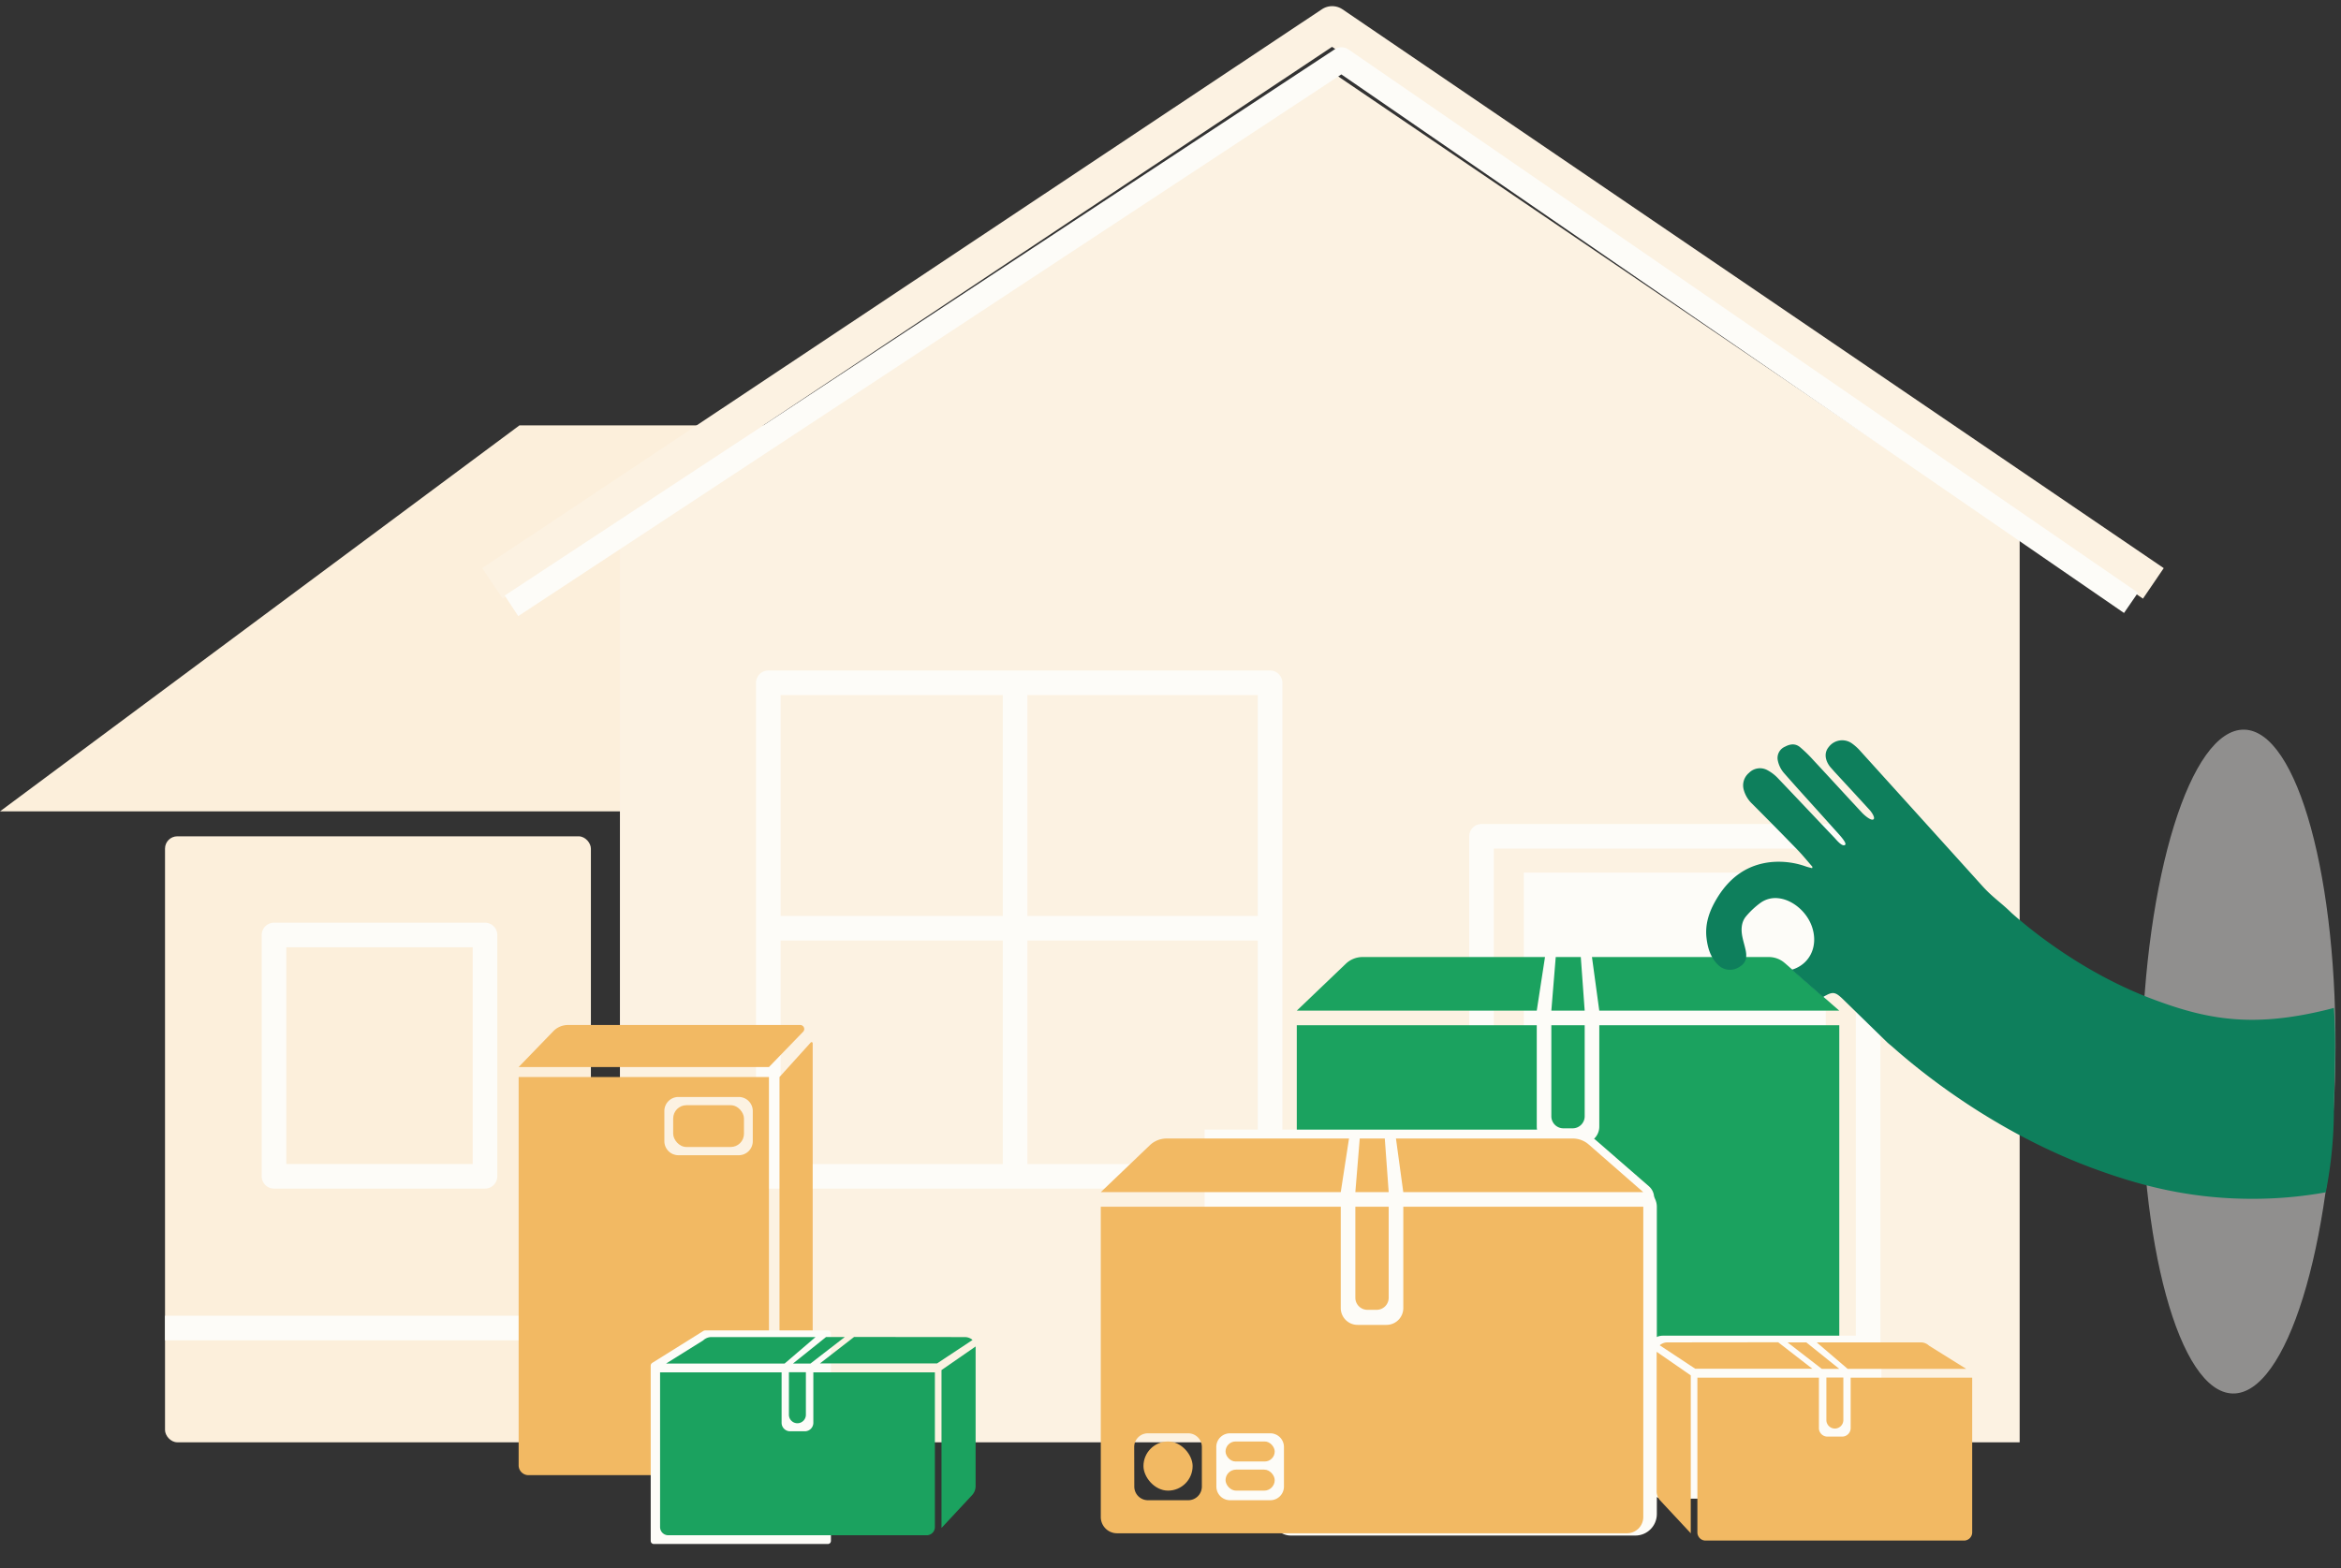 <svg xmlns="http://www.w3.org/2000/svg" xmlns:xlink="http://www.w3.org/1999/xlink" width="761" height="510" viewBox="0 0 761 510">
  <rect x="0" y="0" width="761" height="510" fill="#333333" stroke="none"/>
  <defs>
    <clipPath id="clip-path">
      <path id="Path_2375" data-name="Path 2375" d="M42.17,87.68,30.25,77.27l-13.53-.66-5.93,2.83L1.97,76.61,0,58.68,15.58,42.23l12.53-2.97L11.48,19.04,19.57,3.28,53.39,0l59.6,61.72,36.67,23.39,59.82,2.57v67.81l-77-1.52L83.06,131.22,48.57,102.91Z" transform="translate(-3.12 -3.28)" fill="none"/>
    </clipPath>
  </defs>
  <g id="Cardboard-illustration" transform="translate(-7080.403 1506.32)">
    <rect id="Rectangle_7063" data-name="Rectangle 7063" width="761" height="510" transform="translate(7080.403 -1506.32)" fill="none"/>
    <g id="Group_4293" data-name="Group 4293" transform="translate(7080.403 -1498.32)">
      <path id="Path_2175" data-name="Path 2175" d="M2636.52,15300.443H2530.628l-168.857,125.509H2636.52Z" transform="translate(-2361.77 -15170.12)" fill="#fcefdb"/>
      <path id="Path_936" data-name="Path 936" d="M460.605,43.463V337.206H5.59V43.463l231.426-151.8Z" transform="translate(195.933 123.786)" fill="#fcf2e2"/>
      <path id="Path_935" data-name="Path 935" d="M10.56,199.363V14.12h98.164V199.363" transform="translate(484.797 261.63)" fill="#fdfcf8"/>
      <path id="Path_1926" data-name="Path 1926" d="M173.672,174.593V14.12H10.56V174.593Z" transform="translate(239.203 199.908)" fill="none" stroke="#fdfcf8" stroke-linejoin="round" stroke-width="8"/>
      <path id="Path_937" data-name="Path 937" d="M3.57,187.073,276.521,5.37l266.948,181.7" transform="translate(156.531 -5.37)" fill="none" stroke="#fcf2e2" stroke-linejoin="round" stroke-width="12"/>
      <path id="Path_2177" data-name="Path 2177" d="M3.57,183,273.39,5.37,530.03,182.023" transform="translate(162.7 6.002)" fill="none" stroke="#fdfcf8" stroke-linejoin="round" stroke-width="8"/>
      <path id="Path_2172" data-name="Path 2172" d="M10.56,216.806V14.12H136.237V216.806" transform="translate(471.041 249.824)" fill="none" stroke="#fdfcf8" stroke-linejoin="round" stroke-width="8"/>
      <ellipse id="Ellipse_576" data-name="Ellipse 576" cx="6.141" cy="6.141" rx="6.141" ry="6.141" transform="translate(571.091 365.058)" fill="#fcefdb"/>
      <path id="Path_2173" data-name="Path 2173" d="M2186.3,16645.822h162.962" transform="translate(-1937.804 -16351.983)" fill="none" stroke="#fdfcf8" stroke-width="8"/>
      <path id="Path_2174" data-name="Path 2174" d="M0,0H162.963" transform="translate(329.978 375.318) rotate(-90)" fill="none" stroke="#fdfcf8" stroke-width="8"/>
      <rect id="Rectangle_6976" data-name="Rectangle 6976" width="138.442" height="197.05" rx="4" transform="translate(53.642 263.943)" fill="#fcefdb"/>
      <path id="Path_2176" data-name="Path 2176" d="M79.146,92.593V14.12H10.56V92.593Z" transform="translate(78.513 281.908)" fill="none" stroke="#fdfcf8" stroke-linejoin="round" stroke-width="8"/>
      <path id="Path_2178" data-name="Path 2178" d="M2186.3,16645.822h138.442" transform="translate(-2132.658 -16221.982)" fill="none" stroke="#fdfcf8" stroke-width="8"/>
    </g>
    <path id="Path_2342" data-name="Path 2342" d="M107.93,0c59.608,0,107.93,14.1,107.93,31.488S167.538,62.976,107.93,62.976,0,48.879,0,31.488,48.322,0,107.93,0Z" transform="matrix(-0.017, 1, -1, -0.017, 7841.403, -1268.522)" fill="#eeedeb" opacity="0.5"/>
    <g id="Group_4296" data-name="Group 4296" transform="translate(6256 -1643.029)">
      <g id="Layer_2" data-name="Layer 2" transform="translate(1182.239 447.908)">
        <g id="Layer_1" data-name="Layer 1" transform="translate(0 0)">
          <path id="Path_1370" data-name="Path 1370" d="M284.52,32H273.68V61.6a3.923,3.923,0,0,0,3.923,3.923H280.6A3.923,3.923,0,0,0,284.52,61.6Z" transform="translate(-127.213 -9.822)" fill="#1ba25f"/>
          <path id="Path_1371" data-name="Path 1371" d="M211.764,0a7.88,7.88,0,0,1,5.184,1.948l17.722,15.49H156.657L154.28,0Z" transform="translate(5.39 0)" fill="#1ba25f"/>
          <path id="Path_1373" data-name="Path 1373" d="M308.231,2.19A7.866,7.866,0,0,1,313.678,0h59.306L370.3,17.438H292.29Z" transform="translate(-228.576 0)" fill="#1ba25f"/>
          <path id="Path_1372" data-name="Path 1372" d="M275.108,0h8.144l1.268,17.438H273.68Z" transform="translate(-127.213 0)" fill="#1ba25f"/>
          <path id="Path_1369" data-name="Path 1369" d="M232.293,32V64.99a5.468,5.468,0,0,0,5.5,5.434h9.329a5.468,5.468,0,0,0,5.5-5.434V32h78.013V176.689a5.3,5.3,0,0,1-5.323,5.26H159.6a5.288,5.288,0,0,1-5.316-5.26V32Z" transform="translate(-90.566 -9.822)" fill="#1ba25f"/>
          <g id="Group_4051" data-name="Group 4051" transform="translate(33.779 56.036)">
            <rect id="Rectangle_6834" data-name="Rectangle 6834" width="120" height="121" transform="translate(-0.018 0.085)" fill="#fdfcf8"/>
            <rect id="Rectangle_6837" data-name="Rectangle 6837" width="17.247" height="33.186" rx="5" transform="translate(111.804 13.016) rotate(-49)" fill="#fdfcf8"/>
            <rect id="Rectangle_6835" data-name="Rectangle 6835" width="126" height="114" rx="7" transform="translate(20.982 18.085)" fill="#fdfcf8"/>
            <rect id="Rectangle_6836" data-name="Rectangle 6836" width="76" height="53" rx="5" transform="translate(143.982 67.085)" fill="#fdfcf8"/>
          </g>
          <path id="Path_1306" data-name="Path 1306" d="M284.52,32H273.68V61.6a3.923,3.923,0,0,0,3.923,3.923H280.6A3.923,3.923,0,0,0,284.52,61.6Z" transform="translate(-190.927 49.194)" fill="#f2b963"/>
          <path id="Path_1307" data-name="Path 1307" d="M211.764,0a7.88,7.88,0,0,1,5.184,1.948l17.722,15.49H156.657L154.28,0Z" transform="translate(-58.324 59.015)" fill="#f2b963"/>
          <path id="Path_1308" data-name="Path 1308" d="M308.231,2.19A7.866,7.866,0,0,1,313.678,0h59.306L370.3,17.438H292.29Z" transform="translate(-292.29 59.015)" fill="#f2b963"/>
          <path id="Path_1309" data-name="Path 1309" d="M275.108,0h8.144l1.268,17.438H273.68Z" transform="translate(-190.927 59.015)" fill="#f2b963"/>
          <path id="Path_1310" data-name="Path 1310" d="M232.293,32V64.99a5.468,5.468,0,0,0,5.5,5.434h9.329a5.468,5.468,0,0,0,5.5-5.434V32h78.013V132.926a5.3,5.3,0,0,1-5.323,5.26H159.6a5.288,5.288,0,0,1-5.316-5.26V32Zm-67.117,91.029a4.436,4.436,0,0,0,4.456,4.408h13.051a4.436,4.436,0,0,0,4.456-4.408v-12.94a4.436,4.436,0,0,0-4.456-4.408H169.6a4.436,4.436,0,0,0-4.456,4.408Zm26.683,0a4.436,4.436,0,0,0,4.456,4.408h13.051a4.436,4.436,0,0,0,4.456-4.408v-12.94a4.436,4.436,0,0,0-4.456-4.408H196.287a4.436,4.436,0,0,0-4.456,4.408Z" transform="translate(-154.28 49.194)" fill="#f2b963"/>
          <rect id="Rectangle_6828" data-name="Rectangle 6828" width="15.982" height="15.982" rx="7.991" transform="translate(13.875 157.529)" fill="#f2b963"/>
          <rect id="Rectangle_6829" data-name="Rectangle 6829" width="15.982" height="6.508" rx="3.254" transform="translate(40.559 157.529)" fill="#f2b963"/>
          <rect id="Rectangle_6830" data-name="Rectangle 6830" width="15.982" height="6.834" rx="3.417" transform="translate(40.559 166.678)" fill="#f2b963"/>
          <path id="Path_1311" data-name="Path 1311" d="M2.745,16.585h0a2.772,2.772,0,0,0,2.772-2.772V0H0V13.841A2.772,2.772,0,0,0,2.745,16.585Z" transform="translate(235.874 136.744)" fill="#f2b963"/>
          <path id="Path_1312" data-name="Path 1312" d="M77.53,95.632a3.833,3.833,0,0,0-2.53.936l11.526,7.624H124.6l-11.089-8.6Z" transform="translate(106.697 29.677)" fill="#f2b963"/>
          <path id="Path_1313" data-name="Path 1313" d="M39.348,96.724a3.881,3.881,0,0,0-2.689-1.074H2.83l10.043,8.6H51.408Z" transform="translate(229.905 29.658)" fill="#f2b963"/>
          <path id="Path_1314" data-name="Path 1314" d="M68.442,95.64H62.35l11.138,8.608h5.683Z" transform="translate(160.89 29.661)" fill="#f2b963"/>
          <path id="Path_1315" data-name="Path 1315" d="M89.33,112.2v50.345a2.661,2.661,0,0,1-2.7,2.627H2.7A2.661,2.661,0,0,1,0,162.545V112.2H39.505v16.447a2.772,2.772,0,0,0,2.772,2.717h4.775a2.772,2.772,0,0,0,2.772-2.717V112.2Z" transform="translate(193.943 24.579)" fill="#f2b963"/>
          <path id="Path_1316" data-name="Path 1316" d="M143.089,107.732,132,100.06v45.383a4.387,4.387,0,0,0,1.178,2.994l9.911,10.639Z" transform="translate(48.699 28.305)" fill="#f2b963"/>
        </g>
      </g>
      <g id="Layer_2-2" data-name="Layer 2" transform="translate(993 470.011)">
        <g id="Layer_1-2" data-name="Layer 1" transform="translate(0 0)">
          <path id="Path_1425" data-name="Path 1425" d="M.638,149.392l8.725-9.628a5.488,5.488,0,0,0,1.426-3.695V9.62a.361.361,0,0,0-.632-.241L.1,20.5a.373.373,0,0,0-.1.247v128.4a.367.367,0,0,0,.638.247Z" transform="translate(84.797 -3.687)" fill="#f2b963"/>
          <path id="Path_1426" data-name="Path 1426" d="M20.595,0H96.107a1.3,1.3,0,0,1,.933,2.2l-11.1,11.469H4.564L15.859,2a6.583,6.583,0,0,1,4.736-2Z" transform="translate(-4.564 0)" fill="#f2b963"/>
          <path id="Path_1427" data-name="Path 1427" d="M104.993,28.11v126.3a3.159,3.159,0,0,1-3.165,3.165H26.821a3.2,3.2,0,0,1-3.2-3.2V28.11Zm-34,20.862A4.567,4.567,0,0,0,75.55,53.54H95.173a4.561,4.561,0,0,0,4.561-4.567V39.164A4.561,4.561,0,0,0,95.173,34.6H75.55a4.561,4.561,0,0,0-4.561,4.561Z" transform="translate(-23.62 -11.195)" fill="#f2b963"/>
          <rect id="Rectangle_6850" data-name="Rectangle 6850" width="23.011" height="13.587" rx="4.31" transform="translate(50.239 26.079)" fill="#f2b963"/>
        </g>
      </g>
      <path id="Path_1434" data-name="Path 1434" d="M6117.234-1035.238v-36.273l16.671-10.418h39.918v67.444h-56.589Z" transform="translate(-5080.302 1652.26)" fill="#fdfcf8" stroke="#fdfcf8" stroke-linejoin="round" stroke-width="2"/>
      <path id="Path_1428" data-name="Path 1428" d="M2.772,16.585h0A2.772,2.772,0,0,1,0,13.813V0H5.517V13.841A2.772,2.772,0,0,1,2.772,16.585Z" transform="translate(1080.859 582.925)" fill="#1ba25f"/>
      <path id="Path_1429" data-name="Path 1429" d="M122.067,95.632a3.833,3.833,0,0,1,2.53.936l-11.526,7.624H75l11.089-8.6Z" transform="translate(1015.957 475.857)" fill="#1ba25f"/>
      <path id="Path_1430" data-name="Path 1430" d="M14.889,96.724a3.881,3.881,0,0,1,2.689-1.074H51.408l-10.043,8.6H2.83Z" transform="translate(1038.108 475.839)" fill="#1ba25f"/>
      <path id="Path_1431" data-name="Path 1431" d="M73.079,95.64h6.092l-11.138,8.608H62.35Z" transform="translate(1019.839 475.842)" fill="#1ba25f"/>
      <path id="Path_1432" data-name="Path 1432" d="M0,112.2v50.345a2.661,2.661,0,0,0,2.7,2.627H86.634a2.661,2.661,0,0,0,2.7-2.627V112.2H49.825v16.447a2.772,2.772,0,0,1-2.772,2.717H42.278a2.772,2.772,0,0,1-2.772-2.717V112.2Z" transform="translate(1038.976 470.759)" fill="#1ba25f"/>
      <path id="Path_1433" data-name="Path 1433" d="M132,107.732l11.089-7.672v45.383a4.387,4.387,0,0,1-1.178,2.994L132,159.075Z" transform="translate(998.462 474.485)" fill="#1ba25f"/>
    </g>
    <g id="Layer_2-3" data-name="Layer 2" transform="translate(7635.043 -1265.586)">
      <g id="Layer_1-3" data-name="Layer 1">
        <g id="Group_4342" data-name="Group 4342" clip-path="url(#clip-path)">
          <path id="Path_2374" data-name="Path 2374" d="M207.165,90.293l-1.925.507c-24,5.94-38.72,3.41-56-3-23.24-8.5-40.95-23.11-46.9-28.43-3.15-3.13-6.15-5.07-9.33-8.59q-19.86-22-39.76-44a15.88,15.88,0,0,0-2.93-2.62,5.47,5.47,0,0,0-7.38,1.31c-1.47,1.77-1.3,4.15.48,6.45.47.52.94,1.05,1.4,1.58,3.81,4.13,7.63,8.26,11.42,12.41.75.81,1.82,2.51,1.32,3-.63.71-2.73-1-3.7-2-5.33-5.72-10.6-11.5-15.93-17.22a43.209,43.209,0,0,0-4.34-4.22c-1.55-1.25-3.22-1-4.86-.12a4,4,0,0,0-2.38,4.22,9,9,0,0,0,1.95,4.22c5.25,6,10.68,11.88,16,17.86,1.46,1.65,4.68,4.9,4,5.6C47.41,38,45.76,36,44.85,35c-6.18-6.49-12.3-13-18.5-19.49A13.4,13.4,0,0,0,23.05,13a5,5,0,0,0-6,.85,5.29,5.29,0,0,0-1.69,5.63,9.7,9.7,0,0,0,2.71,4.44c4.91,4.93,9.77,9.85,14.6,14.83,1.76,1.81,3.35,3.78,5,5.67l-.13.44c-.63-.18-1.29-.32-1.89-.52a26.35,26.35,0,0,0-11.37-1.47c-7.59.77-13.18,4.74-17.22,11.07C4.5,58,2.62,62.42,3.23,67.6c.41,3.4,1.39,6.54,4,8.93a5.45,5.45,0,0,0,6.48.55c2.14-1.21,2.79-2.78,2.25-5.5-.34-1.57-.82-3.06-1.12-4.61-.43-2.32-.27-4.65,1.23-6.45a26.57,26.57,0,0,1,4.64-4.35,8.26,8.26,0,0,1,5.81-1.55c4.74.46,9.52,4.57,11.09,9.58,2,6.35-1,12.26-7.17,13.82-1.92.48-4.06.2-6.1.14-1.21,0-2.4-.44-3.6-.47A5.69,5.69,0,0,0,15,82.56c-.46,2.75.51,4.7,3.42,6.49A16.51,16.51,0,0,0,30.6,91.18a32.37,32.37,0,0,0,10.54-4.44c3.13-1.86,3.88-1.77,6.55.82l14.13,13.79c.61.59,1.34,1.14,1.92,1.65h0c9.75,8.67,33.58,27.84,65.36,39.53,14,5.16,30.54,9.83,51.33,9.83a132.371,132.371,0,0,0,24.1-2.109,140.475,140.475,0,0,0,2.64-26.48C207.365,112.172,207.975,100.783,207.165,90.293Z" transform="translate(-3.12 -3.28)" fill="#0e7f5c"/>
        </g>
      </g>
    </g>
  </g>
</svg>
